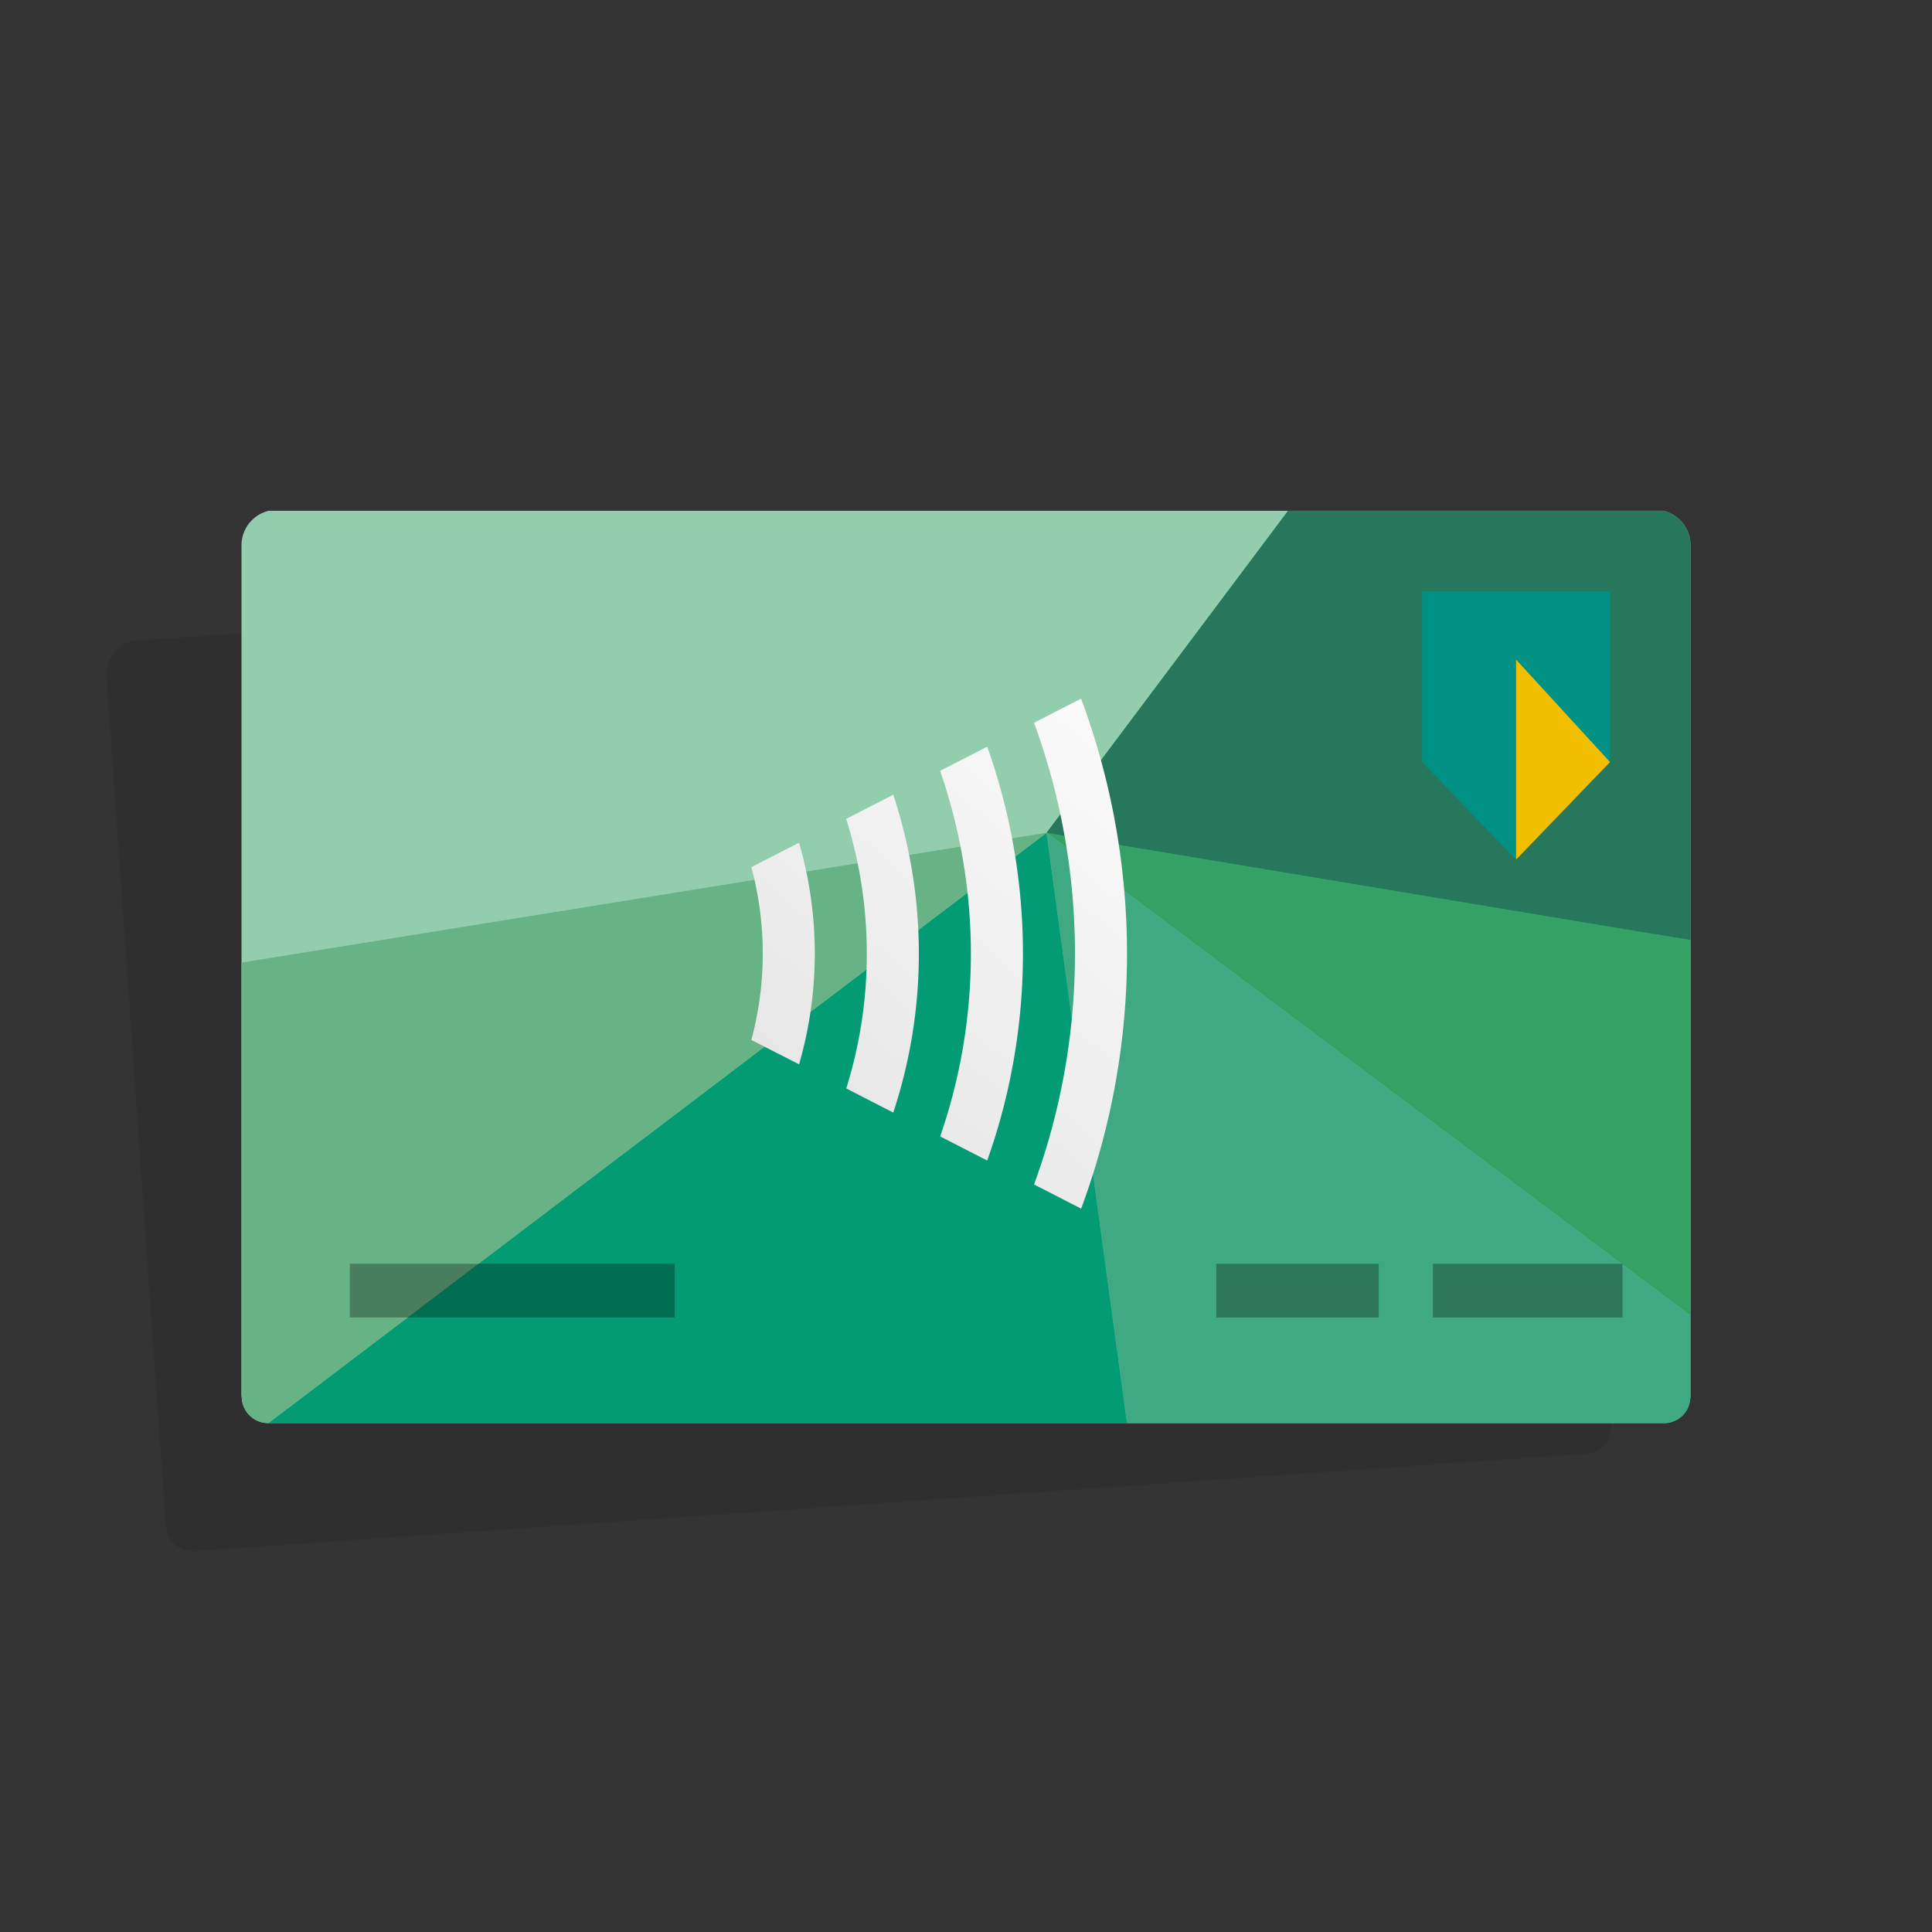 <svg id="Layer_5" data-name="Layer 5" xmlns="http://www.w3.org/2000/svg" xmlns:xlink="http://www.w3.org/1999/xlink" viewBox="0 0 72 72"><rect x="0" y="0" width="72" height="72" fill="#333333" stroke="none"/><defs><style>.cls-1{opacity:0.08;}.cls-2{fill:#92cdad;}.cls-3{opacity:0.3;}.cls-4{fill:#34a165;}.cls-5{fill:#3ea982;}.cls-6{fill:#029b74;}.cls-7{fill:#67b385;}.cls-8{fill:#26775c;}.cls-9{fill:#009185;}.cls-10{fill:#f2bf00;}.cls-11{fill:url(#linear-gradient);}.cls-12{fill:url(#linear-gradient-2);}.cls-13{fill:url(#linear-gradient-3);}.cls-14{fill:url(#linear-gradient-4);}</style><linearGradient id="linear-gradient" x1="47.185" y1="26.901" x2="18.106" y2="60.886" gradientUnits="userSpaceOnUse"><stop offset="0" stop-color="#fff"/><stop offset="1" stop-color="#cecece"/></linearGradient><linearGradient id="linear-gradient-2" x1="45.232" y1="25.093" x2="16.179" y2="59.046" xlink:href="#linear-gradient"/><linearGradient id="linear-gradient-3" x1="43.269" y1="23.295" x2="14.26" y2="57.197" xlink:href="#linear-gradient"/><linearGradient id="linear-gradient-4" x1="41.277" y1="21.512" x2="12.349" y2="55.32" xlink:href="#linear-gradient"/></defs><title>pr</title><path class="cls-1" d="M56.735,20.264l-13.95.976L4.893,23.889a1.324,1.324,0,0,0-.924,1.348L5.051,40.706l0,.052.386,5.52h0l.206,2.952.533,7.619h0a.226.226,0,0,0,.007.039c0,.013.006.026.008.04a1,1,0,0,0,.663.832.948.948,0,0,0,.373.049h.018l31.922-2.233,19.97-1.4a.957.957,0,0,0,.527-.205,1.007,1.007,0,0,0,.324-.455,1.7,1.7,0,0,0,.046-.214.968.968,0,0,0,.01-.223h0l-.207-2.962-.023-.323h0l-.672-9.611-.282-4.032-.117-1.675L57.838,21.47A1.324,1.324,0,0,0,56.735,20.264Z"/><path class="cls-2" d="M61.985,19.035H10.015A1.323,1.323,0,0,0,9,20.316V52.005c0,.027.008.052.01.079a.988.988,0,0,0,.972.951H62.018a.982.982,0,0,0,.9-.6A1.328,1.328,0,0,0,63,52.005V20.316A1.323,1.323,0,0,0,61.985,19.035Z"/><rect class="cls-3" x="44.327" y="47.098" width="6.055" height="2"/><rect class="cls-3" x="52.4" y="47.098" width="7.064" height="2"/><rect class="cls-3" x="12.036" y="47.098" width="12.109" height="2"/><path class="cls-4" d="M63,49.035v-14s-23-4-24-4Z"/><path class="cls-5" d="M42,53.035H62.018a.984.984,0,0,0,.9-.6A1.328,1.328,0,0,0,63,52.005v-2.97l-24-18Z"/><polygon class="cls-6" points="10 53.035 42 53.035 39 31.035 10 53.035"/><path class="cls-7" d="M9,35.874V52.005c0,.027.008.052.01.079a.988.988,0,0,0,.972.951H10l29-22Z"/><path class="cls-8" d="M63,20.316a1.323,1.323,0,0,0-1.015-1.281H48l-9,12,24,4V20.316Z"/><rect class="cls-3" x="45.327" y="47.098" width="6.055" height="2"/><rect class="cls-3" x="53.4" y="47.098" width="7.064" height="2"/><rect class="cls-3" x="13.036" y="47.098" width="12.109" height="2"/><polygon class="cls-9" points="53 22.035 53 28.399 56.5 32.035 60 28.399 60 22.035 53 22.035"/><polygon class="cls-10" points="56.5 32.035 56.5 24.582 60 28.399 56.5 32.035"/><path class="cls-11" d="M40.291,26.035l-1.755.9a25.031,25.031,0,0,1,0,17.207l1.755.9a27.259,27.259,0,0,0,0-19Z"/><path class="cls-12" d="M35.036,42.35l1.754.9a22.989,22.989,0,0,0,0-15.423l-1.754.9a20.837,20.837,0,0,1,0,13.63Z"/><path class="cls-13" d="M31.536,40.562l1.753.9a18.861,18.861,0,0,0,0-11.845l-1.753.9a16.833,16.833,0,0,1,0,10.053Z"/><path class="cls-14" d="M28,38.756l1.779.908a14.84,14.84,0,0,0,0-8.258L28,32.315a12.386,12.386,0,0,1,0,6.441Z"/></svg>